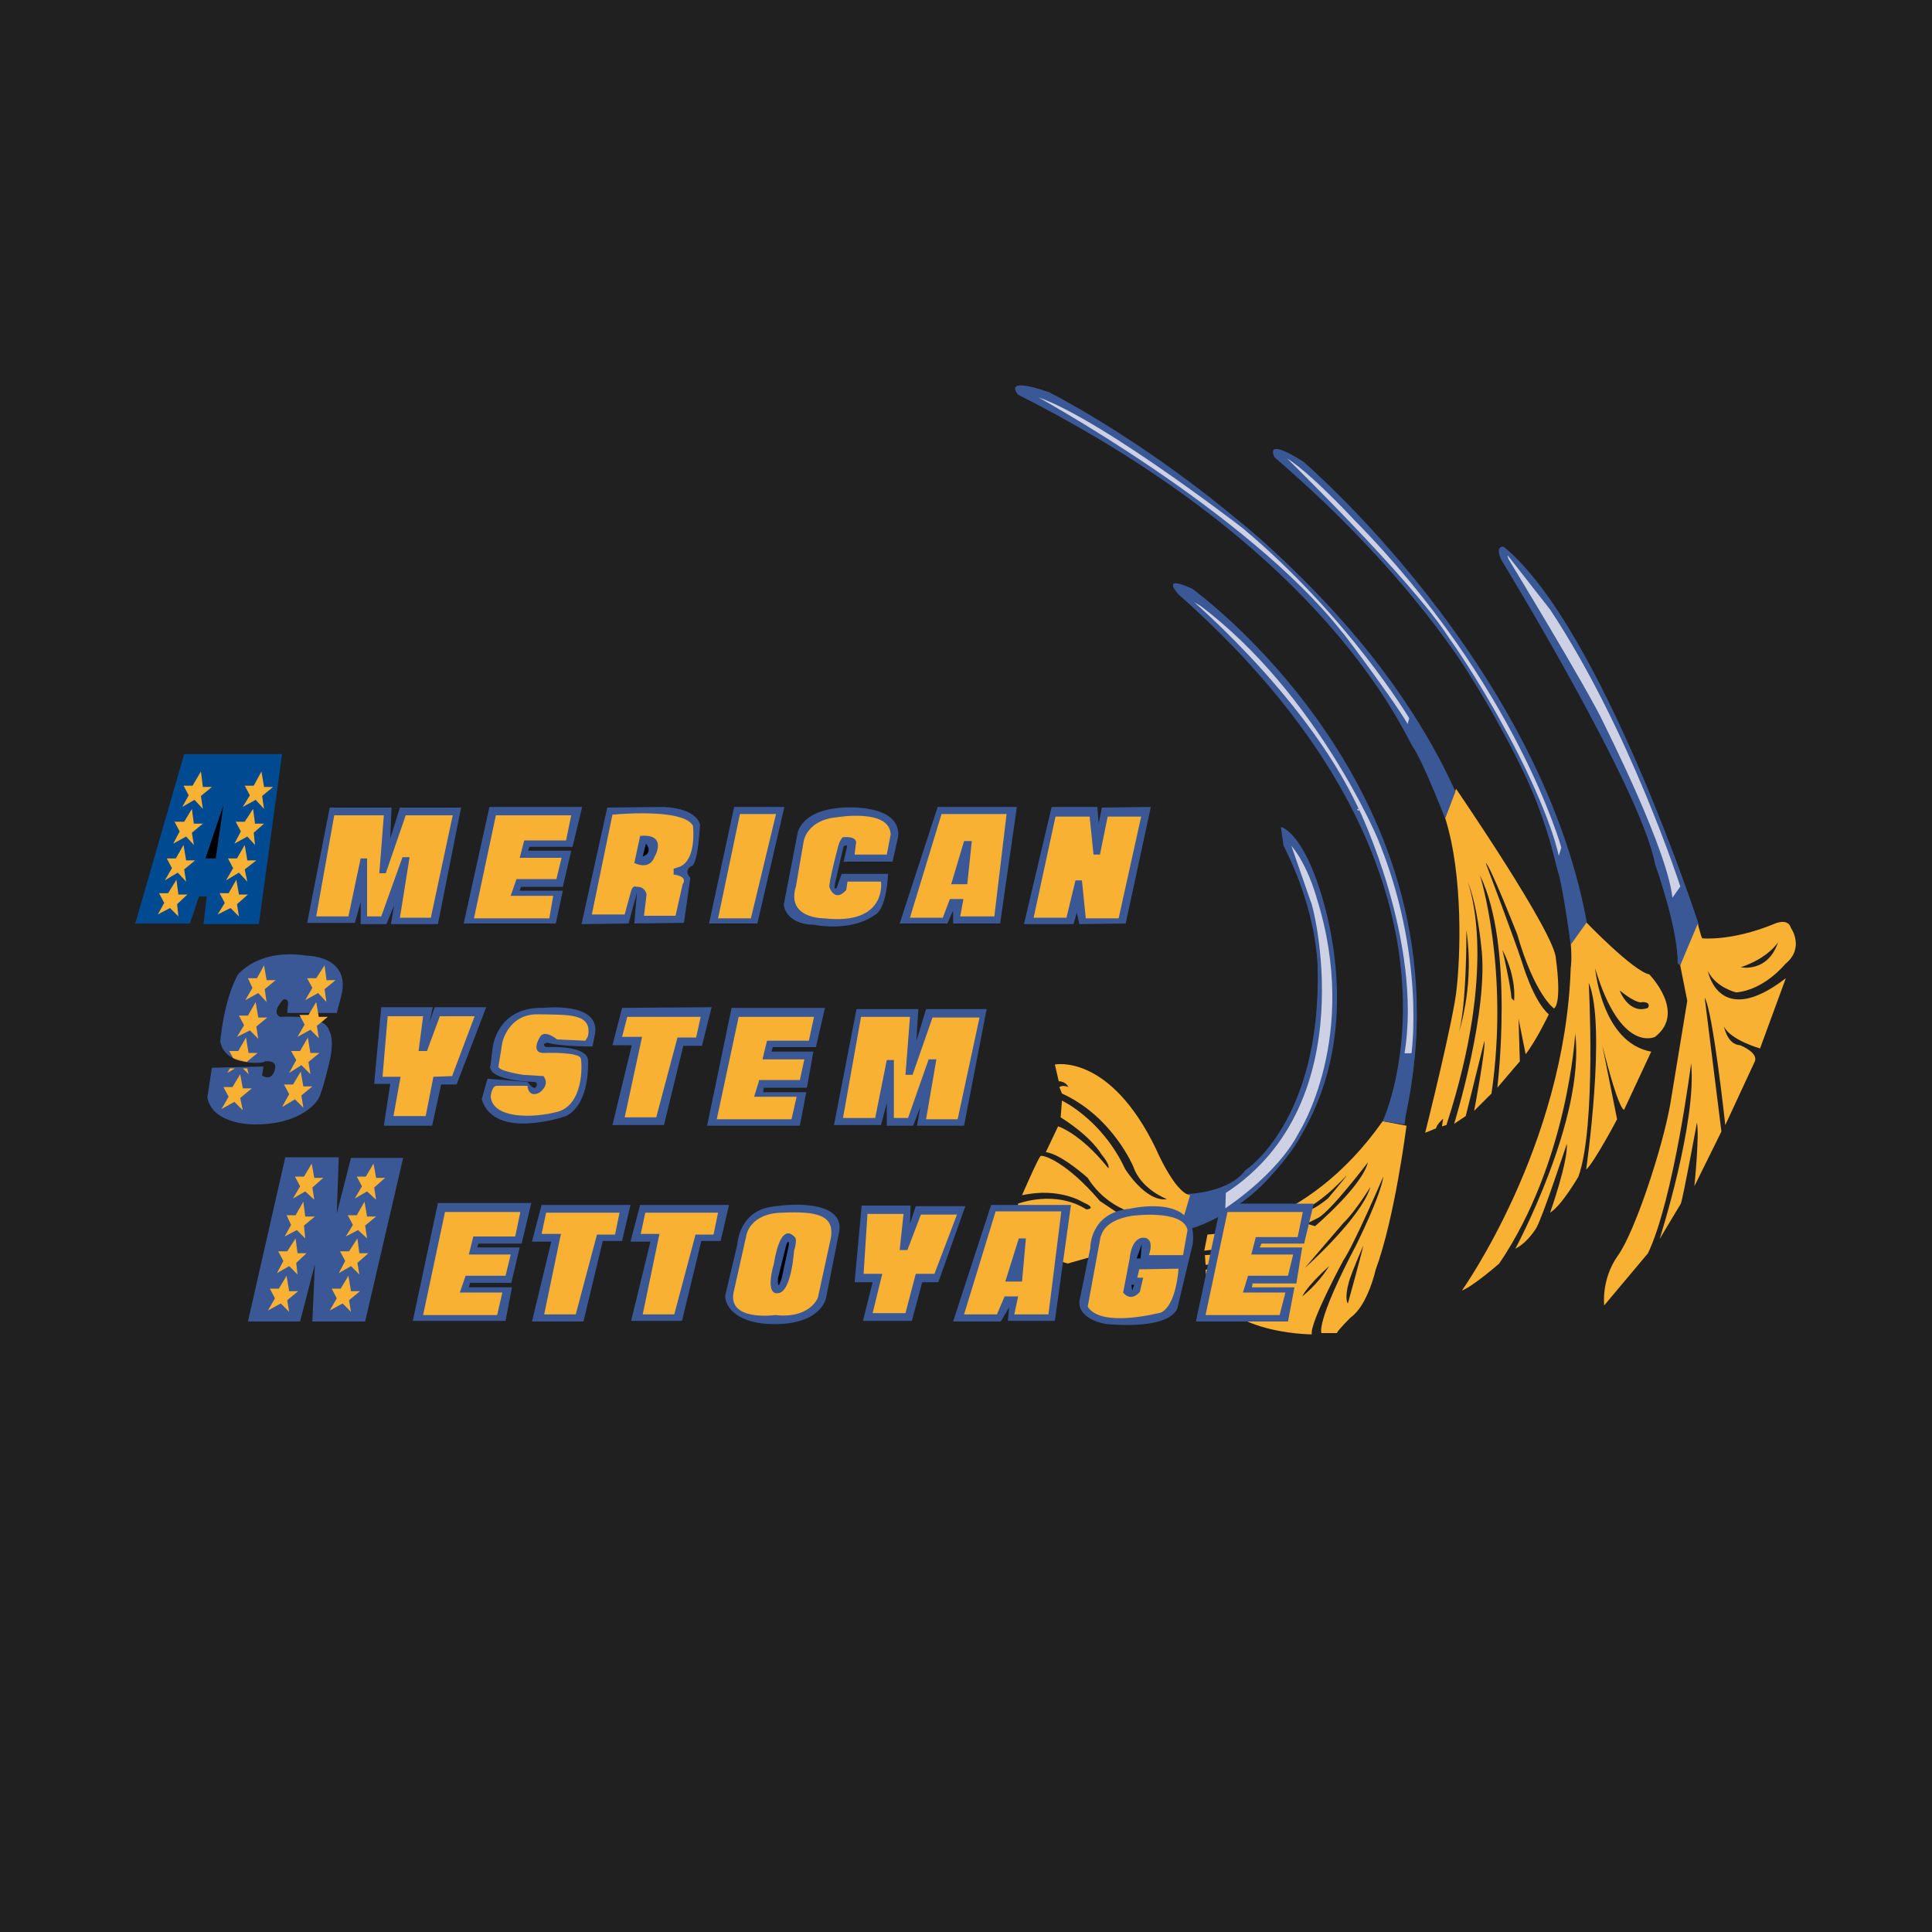 <?xml version="1.0" encoding="utf-8"?>
<!-- Generator: Adobe Illustrator 25.2.1, SVG Export Plug-In . SVG Version: 6.00 Build 0)  -->
<svg version="1.1" xmlns="http://www.w3.org/2000/svg" xmlns:xlink="http://www.w3.org/1999/xlink" x="0px" y="0px"
	 viewBox="0 0 300 300" style="enable-background:new 0 0 300 300;" xml:space="preserve">
<style type="text/css">
	.st0{fill:#202020;}
	.st1{fill:#3A5896;}
	.st2{fill:#004A92;}
	.st3{fill:#F8B133;}
	.st4{fill:#FFEC00;}
	.st5{fill:none;}
	.st6{fill:#F98A3C;}
	.st7{fill:#CDD1E3;stroke:#3A5896;stroke-width:0.5;}
</style>
<g id="Calque_1">
	<rect class="st0" width="300" height="300"/>
</g>
<g id="Calque_2">
	<g>
		<path class="st1" d="M260.9,149.9l2.9-6.3c0,0-15.1-46.3-30.3-58.7c0,0-1.4-0.3-0.4,2c0,0,21.7,35.5,23.9,47.3
			c0,0,3.6,10,3.5,15.4"/>
		<path class="st1" d="M183.1,191.3l2.7-0.8c6.7-2.5,10.7-7,10.7-7c19.4-20.1,7.5-48,7.5-48c-2.6-6.6-5.1-7.1-5.1-7.1l0.4,2.9
			c5.3,10.4,5.3,18.8,5.3,18.8c0.6,24-11.2,31.6-11.2,31.6c-2.7,3.6-9.1,3.7-9.1,3.7L183.1,191.3z"/>
		<polygon class="st2" points="28.6,117.1 43.8,117.1 40.2,143.5 31.6,143.5 32.1,139.2 30.9,139.2 29.5,143.4 21,143.4 		"/>
		<polygon class="st3" points="40.6,119.8 39.4,122 38,122 38.8,123.5 37.7,125.3 39.7,124.2 41,125.6 40.7,123.6 42.4,122.2 
			41,122.2 		"/>
		<polygon class="st3" points="31.2,119.8 29.9,122 28.5,122 29.3,123.5 28.3,125.3 30.2,124.2 31.5,125.6 31.2,123.6 32.9,122.2 
			31.5,122.2 		"/>
		<polygon class="st3" points="39.3,125.6 38,127.6 36.6,127.6 37.4,129.1 36.4,131 38.4,129.9 39.6,131.2 39.4,129.3 41,127.9 
			39.6,127.9 		"/>
		<polygon class="st3" points="28.5,131.2 27.3,133.3 25.9,133.3 26.7,134.8 25.6,136.7 27.6,135.5 28.9,136.9 28.6,135 30.3,133.6 
			28.9,133.6 		"/>
		<polygon class="st3" points="38,131.2 36.8,133.3 35.4,133.3 36.2,134.8 35.1,136.7 37.1,135.5 38.4,136.9 38,135 39.8,133.6 
			38.4,133.6 		"/>
		<polygon class="st3" points="36.7,136.6 35.5,138.7 34.1,138.7 34.9,140.2 33.8,142 35.8,141 37.1,142.3 36.8,140.4 38.5,138.9 
			37.1,138.9 		"/>
		<polygon class="st3" points="27.4,136.6 26.1,138.7 24.7,138.7 25.5,140.2 24.5,142 26.4,141 27.7,142.3 27.5,140.4 29.1,138.9 
			27.7,138.9 		"/>
		<polygon class="st3" points="29.8,125.6 28.6,127.6 27.1,127.6 27.9,129.1 26.9,131 28.9,129.9 30.1,131.2 29.8,129.3 31.5,127.9 
			30.1,127.9 		"/>
		<polygon class="st1" points="51.2,125.4 60.8,125.4 60.6,130.2 62.1,125.4 71.6,125.4 68,143.5 60.7,143.5 61.2,140.6 60,143.5 
			56,143.5 56,140.1 55.1,143.3 47.7,143.3 		"/>
		<polygon class="st3" points="51.9,126.6 59.6,126.6 58.9,135.6 59.9,135.6 63,126.6 70.3,126.6 66.9,142.5 62.1,142.5 63.6,133.1 
			62.5,133.1 59.2,142.3 57,142.3 57,133.3 56,133.3 54.1,142.3 49.1,142.3 		"/>
		<polygon class="st1" points="133,156.7 142.6,156.7 142.3,161.6 143.8,156.7 153.2,156.7 149.7,174.8 142.4,174.8 142.9,171.9 
			141.8,174.8 137.7,174.8 137.7,171.3 136.8,174.7 129.5,174.7 		"/>
		<polygon class="st3" points="133.7,157.9 141.3,157.9 140.6,166.9 141.7,166.9 144.8,158 152.1,158 148.7,173.8 143.8,173.8 
			145.4,164.5 144.2,164.5 141,173.6 138.8,173.6 138.8,164.6 137.7,164.6 135.9,173.6 130.9,173.6 		"/>
		<polygon class="st1" points="76,125.3 90.4,125.3 88.9,131.5 82.2,131.5 82,132.1 88.7,132.1 87.4,137.7 80.9,137.7 80.7,138.3 
			87.4,138.3 86.3,143.4 72,143.4 		"/>
		<polygon class="st3" points="77,126.6 88.7,126.6 87.9,130.5 81.4,130.5 80.7,133.2 87.2,133.2 86.4,136.5 80.2,136.5 79.3,139.1 
			85.9,139.1 85.3,142.6 73.6,142.6 		"/>
		<path class="st1" d="M94.3,125.4l-4,18.1l7.3-0.1l1.3-4.8l-0.4,4.8l7.7-0.1l1-7c0,0-1.1-1,0.1-1.8c0,0,1,0.5,1.4-6.4
			c0,0-0.2-2.5-5.6-2.8L94.3,125.4z"/>
		<path class="st3" d="M95.1,126.5c0,0,10.9-1.1,12.5,1.7c0,0,0.7,5.7-2.4,6.5l-0.6,0.2v0.9c0,0,2.3,0.2,1.4,1.5l-1.1,4.9H100
			l0.4-3.3c0,0-0.2-1.3-1.6-1.2c0,0-0.6-0.4-0.9,1L97,142h-5.1L95.1,126.5z"/>
		<path class="st1" d="M99.4,129.8l-0.9,4.2c0,0,2.4,1.3,3.2-1.1C101.7,133,103.7,129.4,99.4,129.8z"/>
		<path d="M100.3,131l-0.5,2C99.8,133,101.5,132.5,100.3,131z"/>
		<polygon class="st1" points="114,125.3 121.8,125.3 117.6,143.4 110.1,143.4 		"/>
		<polygon class="st3" points="114.9,126.4 120.5,126.4 116.6,142.6 111.5,142.6 		"/>
		<path class="st1" d="M123.9,129.1l-2.2,11.4c0,0,0.2,3,4.7,3.1c0,0,5.6,1.2,9.4-1.5c0,0,1.8-0.5,2.1-6.4h-7.2l-0.8,2.2
			c0,0-0.5,0.5-0.2-0.9l1.3-5.6c0,0,0.7-0.4,0.5,0.2l-0.5,2.2h7.6l0.8-3.6c0,0,1.1-3.7-4.6-4.6C134.7,125.5,125.8,124.2,123.9,129.1
			z"/>
		<path class="st3" d="M124.8,130.6c0,0,0.5-3.3,5.2-3.7c0,0,8.2-1.4,8.3,2.7l-0.6,3.1h-5l0.2-1.6c0,0,0.5-1.3-2-1.1
			c0,0-0.5,0.2-0.9,2c0,0-1.4,5.3-1.2,5.8c0.2,0.5,1,2.2,2.6,0.4l0.2-1.3h5.2c0,0,1,6.8-8.8,5.7c0,0-6,0.1-4.4-5L124.8,130.6z"/>
		<polygon class="st1" points="145.6,125.3 157.9,125.3 155.3,143.4 148,143.4 148,141.4 147.1,143.4 139.7,143.4 		"/>
		<polygon class="st3" points="146.2,126.4 156.3,126.4 154.4,142.3 149.1,142.3 149.6,139.6 147.5,139.6 146.4,142.5 141.3,142.5 
					"/>
		<polygon class="st1" points="147.7,137.3 150.2,137.3 150.9,130.6 149.7,130.6 		"/>
		<polygon class="st1" points="163.3,125.3 170.4,125.3 170.6,127.9 171.1,125.4 178.7,125.3 174.8,143.4 167.6,143.5 167.2,141.7 
			166.7,143.5 159,143.5 		"/>
		<polygon class="st3" points="163.9,126.8 169.2,126.8 169.8,132.7 170.8,132.7 172,126.8 177.2,126.8 173.7,142.6 168.6,142.6 
			168,136.7 167,136.7 165.6,142.5 160.5,142.5 		"/>
		<path class="st1" d="M34.2,161.7c0,0,0.5-6.2,2.7-10.3c0,0,3.1-4.2,10.8-3c0,0,6.5,0,5.4,5.8l-0.8,3.1h-3.1h-4.6l0.1-1.2
			c0,0,0.3-1.1-0.7-0.9c0,0-2,2-0.5,2.7c0,0,6.9-0.5,7.6,2.1c0,0,0.9,1.2,0.1,4.7c0,0-1.1,4.9-1.8,6c-0.7,1.1-3.4,3.9-9.7,3.9
			c0,0-6.7,0.2-7.5-4.2l0.7-4.6l8-0.2l-0.2,1.4c0,0,1.5,1.1,2-1c0,0,0.5-1.4-1.6-1.2C41.4,165.1,34.9,165.8,34.2,161.7z"/>
		<polygon class="st3" points="50.4,149.9 49.1,151.9 47.7,151.9 48.5,153.4 47.4,155.3 49.4,154.2 50.7,155.6 50.4,153.6 
			52.1,152.2 50.7,152.2 		"/>
		<polygon class="st3" points="41,149.9 39.9,151.9 38.5,151.9 39.2,153.4 38.1,155.3 40.1,154.2 41.4,155.6 41.1,153.6 42.8,152.2 
			41.4,152.2 		"/>
		<polygon class="st3" points="39.7,155.6 38.5,157.7 37.1,157.7 37.9,159.2 36.8,161 38.8,160 40.1,161.3 39.8,159.4 41.5,158 
			40.1,158 		"/>
		<polygon class="st3" points="47.8,161.1 46.6,163.2 45.2,163.2 46,164.6 44.9,166.6 46.8,165.4 48.2,166.8 47.9,164.9 49.6,163.5 
			48.2,163.5 		"/>
		<polygon class="st3" points="46.7,166.4 45.5,168.4 44.1,168.4 44.9,169.9 43.8,171.9 45.8,170.7 47.1,172 46.8,170.1 48.5,168.7 
			47.1,168.7 		"/>
		<polyline class="st3" points="38.3,164.9 40,163.5 38.6,163.5 38.2,161.1 37,163.2 35.6,163.2 36.2,164.3 		"/>
		<path class="st4" d="M38.3,164.9"/>
		<path class="st4" d="M35.7,165.9"/>
		<path class="st4" d="M36.2,164.3"/>
		<polygon class="st3" points="37.3,166.8 36.1,168.8 34.7,168.8 35.5,170.3 34.4,172.2 36.4,171.1 37.7,172.4 37.3,170.5 39.1,169 
			37.7,169 		"/>
		<polygon class="st3" points="49.1,155.6 47.9,157.6 46.5,157.6 47.3,159.1 46.2,161 48.2,159.9 49.5,161.2 49.2,159.3 50.9,157.9 
			49.5,157.9 		"/>
		<polygon class="st1" points="44.3,179.7 52.6,179.7 52.3,188.4 54.5,179.8 62.6,179.8 56.7,205.2 48.5,205.2 48.9,196.3 
			46.6,205.2 38.5,205.2 		"/>
		<polygon class="st3" points="58,180.7 56.8,182.7 55.4,182.7 56.2,184.2 55.1,186.1 57,185 58.4,186.3 58.1,184.4 59.8,182.9 
			58.4,182.9 		"/>
		<polygon class="st3" points="48.4,180.7 47.2,182.7 45.8,182.7 46.6,184.2 45.5,186.1 47.4,185 48.8,186.3 48.5,184.4 50.2,182.9 
			48.8,182.9 		"/>
		<polygon class="st3" points="56.6,186.6 55.4,188.7 54,188.7 54.8,190.2 53.7,192 55.6,191 57,192.3 56.7,190.3 58.4,188.9 
			57,188.9 		"/>
		<polygon class="st3" points="47.1,186.6 45.9,188.7 44.5,188.7 45.2,190.2 44.2,192 46.1,191 47.4,192.3 47.2,190.3 48.9,188.9 
			47.4,188.9 		"/>
		<polygon class="st3" points="55.5,192.3 54.2,194.3 52.8,194.3 53.6,195.8 52.6,197.7 54.5,196.6 55.8,197.9 55.5,196.1 
			57.2,194.6 55.8,194.6 		"/>
		<polygon class="st3" points="45.9,192.3 44.6,194.3 43.2,194.3 44,195.8 43,197.7 44.9,196.6 46.2,197.9 46,196.1 47.6,194.6 
			46.2,194.6 		"/>
		<polygon class="st3" points="44.5,198.1 43.3,200.1 41.9,200.1 42.7,201.6 41.6,203.5 43.6,202.4 44.9,203.7 44.6,201.9 
			46.3,200.5 44.9,200.5 		"/>
		<polygon class="st3" points="54.1,198.1 52.9,200.1 51.5,200.1 52.3,201.6 51.2,203.5 53.2,202.4 54.5,203.7 54.2,201.9 
			55.9,200.5 54.5,200.5 		"/>
		<polygon class="st1" points="59.2,156.4 67.2,156.4 66.7,158.7 67.5,156.4 75.5,156.4 70.9,168.4 68.5,168.4 67.1,174.8 
			59.6,174.8 60.6,168.3 58.1,168.3 		"/>
		<polygon class="st3" points="60.2,157.8 65.7,157.8 65,163.2 66.3,163.2 68.3,157.8 73.7,157.8 70.2,167.1 67.3,167.2 66.1,173.3 
			61.1,173.3 62.2,167.2 59.4,167.2 		"/>
		<polygon class="st1" points="113.6,156.5 128.1,156.5 126.7,162.6 120,162.6 119.8,163.3 126.3,163.3 125.3,168.9 118.6,168.9 
			118.5,169.6 125.2,169.6 124.2,174.8 109.8,174.8 		"/>
		<polygon class="st3" points="114.7,157.9 126.4,157.9 125.6,161.6 119.1,161.6 118.4,164.5 124.9,164.5 124.2,167.7 117.9,167.7 
			117.1,170.3 123.7,170.3 122.9,173.8 111.3,173.8 		"/>
		<polygon class="st1" points="68,186.8 82.5,186.8 81,193.1 74.3,193.1 74.1,193.7 80.7,193.7 79.4,199.2 73,199.2 72.8,199.9 
			79.5,199.9 78.5,205.1 64.1,205.1 		"/>
		<polygon class="st3" points="69.1,188.2 80.8,188.2 80,192 73.5,192 72.8,194.8 79.3,194.8 78.5,198.1 72.3,198.1 71.4,200.7 
			78,200.7 77.2,204.2 65.7,204.2 		"/>
		<path class="st1" d="M76.5,162.7c0,0,0.6-6.4,7.9-6.2c0,0,8.8-1,8,4l-0.4,2c0,0-5.3,0-7-0.6c0,0-1.1,0.2-0.2,0.7
			c0,0,6.1-0.4,6.5,1.9c0,0,0.5,6.8-3.4,8.8c0,0-11.1,3.9-13.1-2.6l0.9-3.2l6.2,0.5c0,0,0.8,1.1,1.2,0.9c0.4-0.3,0.4-0.9-0.2-0.9
			c0,0-6.8-0.1-6.8-2.4C76.2,165.6,76.2,164.8,76.5,162.7z"/>
		<path class="st3" d="M78,161.9c0,0,0.9-4.5,5.6-4.4c4.7,0.1,8.4-0.2,7.7,3.4l-0.4,0.7l-4.4-0.2c0,0-2-1.7-2.7-0.3
			c0,0-1.6,2.6,0.9,2.4c0,0,5.3-0.2,5.5,0.9c0.2,1,0.4,7-3.5,8.2c-4,1.1-10.2,1.1-10.5-2.3c0,0,0.1-1.6,0.9-1.7h4.8
			c0,0,0.1,1.9,1.8,1.1c0,0,1.8-1.1,0.7-2.6l-3.2-0.2c0,0-3.9-0.6-3.8-1.3L78,161.9z"/>
		<polygon class="st1" points="96.6,156.5 110.5,156.4 109,162.4 106.1,162.4 103.1,174.7 95.1,174.7 98.1,162.3 95.1,162.3 		"/>
		<polygon class="st3" points="97.4,157.9 108.8,157.9 108.1,161.1 105.2,161.1 101.9,173.5 97,173.5 99.7,161 96.6,161 		"/>
		<polygon class="st1" points="84.1,187.1 97.9,187.1 96.6,192.7 93.6,192.7 90.6,205.2 82.6,205.2 85.6,192.8 82.6,192.8 		"/>
		<polygon class="st3" points="84.8,188.3 96.2,188.3 95.5,191.7 92.7,191.7 89.4,204.1 84.5,204.1 87.1,191.6 84.1,191.6 		"/>
		<polygon class="st1" points="99.4,187.1 113.2,187.1 111.9,192.7 108.9,192.7 105.9,205.1 98,205.1 101,192.8 97.9,192.8 		"/>
		<polygon class="st3" points="100.2,188.3 111.5,188.3 110.8,191.7 108,191.7 104.7,204.1 99.8,204.1 102.4,191.6 99.5,191.6 		"/>
		<path class="st1" d="M114.5,193.2c0,0,0.2-5,5.2-5.8c5-0.8,11.4-0.4,10.6,3.9l-2,10.1c0,0-0.5,4-7.5,4.2c-7,0.2-8.6-3.4-8.1-4.8
			L114.5,193.2z"/>
		<path class="st3" d="M115.9,191.8c0,0,0.5-3.4,5.6-3.5c5-0.2,8.2,0.2,7.5,4l-2,9.2c0,0-1.2,3.3-6.6,2.7c0,0-7.8,1.1-6.4-3.9
			L115.9,191.8z"/>
		<path class="st1" d="M120.2,196.1c0,0,0.9-6.7,3.3-3.9c0,0,0.3,0.5-0.2,2c0,0-0.4,6.7-2.6,6.6
			C120.8,200.8,118.7,201.4,120.2,196.1z"/>
		<path d="M120.8,198.5l1.3-5.2c0,0,0.4-1.1,0.4,0l-1.1,5.1C121.4,198.4,120.7,200.9,120.8,198.5z"/>
		<polygon class="st1" points="133.8,187.2 141.4,187.2 141.3,190 142.2,187.3 149.9,187.3 145.7,199.1 143.2,199.1 141.6,205.1 
			134,205.1 135.5,199.1 132.7,199.1 		"/>
		<polygon class="st3" points="134.7,188.5 140.3,188.5 139.7,194.1 140.9,194.1 143,188.6 148.6,188.6 145.1,197.8 142.2,197.8 
			140.6,203.9 135.5,203.9 137,197.8 134.1,197.8 		"/>
		<path class="st5" d="M172.7,172.6c0,0,5.7,11.3,7.3,11.1C180,183.7,174.3,173.8,172.7,172.6z"/>
		<path class="st5" d="M165.5,189.5c0,0,2.4,0.4,3.1,0.4c0.7,0,2.6,0.6,2.6,0.6s-2,0.7-5.8,0L165.5,189.5z"/>
		<path class="st5" d="M164.9,192.6l2.9-0.4c0,0-0.7,0.9-2.9,1.1V192.6z"/>
		<path class="st3" d="M214.7,174.1c-12.1,17.2-27.2,17.6-27.2,17.6l-0.5,2.5l1.7-0.2l-0.1,0.8l-1.5,0.1l0.1,1.5l1.3-0.1l-0.2,0.5
			l-1.1,0.4c0.7,10,16.5,10,16.5,10c-0.4-1.7,4.9-11.5,4.9-11.5c1.6-2.3,6.2-13,6.2-13c-0.4,3-4.2,10.6-4.2,10.6
			c-6.4,12.2-5.4,13.7-5.4,13.7h2.4c0-0.3,2.1-2.4,2.1-2.4c2.7-1.9,3.9-7.4,3.9-7.4c3-8.1,4.8-22.4,4.8-22.4L214.7,174.1z
			 M212.4,180.5c-0.9,3.7-8.2,9.9-8.2,9.9l-1.3-0.4l1.8-0.9C206.7,188,212.4,180.5,212.4,180.5z M209.1,182.5
			c-0.1,0.3-2.9,3.6-2.9,3.6c-3.2,2.6-4.2,2-4.2,2C205.5,186.6,209.1,182.5,209.1,182.5z M202.2,201.3c1.1-2,4.2-4.7,4.2-4.7
			C204.5,199.6,202.2,201.3,202.2,201.3z M202.6,196.9l6-7c1.8-1.7,4.2-5.6,4.2-5.6C211.4,189.1,202.6,196.9,202.6,196.9z
			 M209.3,202.4c-0.4-0.5-0.2-2,0.1-3.1c0.2-1.1,2.3-5.9,2.3-5.9C211.4,194.8,209.3,202.4,209.3,202.4z"/>
		<path class="st1" d="M214.7,174.1c0,0,17.9-37.9-31.7-81.8c0,0-3-3.2,2.1-0.9c0,0,44,31.5,33.2,81.7l-0.2,1.5L214.7,174.1z"/>
		<path class="st5" d="M218,163.6l1-0.1c0,0,6.9-38.6-34.5-71c0,0-1.1-0.4,1,1.3c2.1,1.8,18.9,14.9,28.2,38.4
			C213.8,132.2,220.4,149.7,218,163.6z"/>
		<path class="st3" d="M224.4,127c2.9,9.2,2.3,21.9,1.8,26.4c-0.4,4.6-4.9,22.5-4.9,22.5l1.7-0.7c0-0.5,1.1-1.5,1.1-1.5l-0.2,1.2
			l0.7-0.2c8-24.6,3.7-36.6,3.3-37.8c1.5,3.6,2.1,10,2.1,10c1.3,9.8-4.2,27.6-4.2,27.6l1.8-1.2l2.9-11.7c0.2,1.5-1.6,10.9-1.6,10.9
			l2.7-2.7c2.8-19.4-1.8-33.9-1.8-33.9c5.4,11,2.7,33,2.7,33l3.5-4.1l-0.2-6.6l1.1,5.5c1.7-2.2,3.6-6.2,3.6-6.2
			c-2.4-2-4.2-8.2-4.2-8.2c-1-3.1-5.6-15.3-5.6-15.3c0.7,0.4,4.9,11.1,4.9,11.1c2.7,9.4,5.7,11.5,5.7,11.5c1.3-1,0.3-7.7,0.3-7.7
			c0-3.8-15.5-26.4-15.5-26.4L224.4,127z M226.3,161.2L226.3,161.2c0-0.2,0.1-0.3,0.1-0.4c1.4-4.4,1.3-16.4,1.3-16.4
			c1.2,8.2-0.8,14.7-1.3,16.4C226.4,160.9,226.3,160.9,226.3,161.2C226.3,161.2,226.3,161.2,226.3,161.2z M235.1,155.4l-0.4-0.4
			c-0.1-1.9-1.4-7.5-1.4-7.5C235.6,152,235.1,155.4,235.1,155.4z"/>
		<path class="st3" d="M255.9,156.5c-3,1.1-4.4-2.7-4.4-2.7c2.9,2.3,3.5,1.8,3.5,1.8C256.5,155.6,255.9,156.5,255.9,156.5z
			 M243.5,143.3c0.8,4.7,0.4,7,0.4,7C243,178,227,200.4,227,200.4c1.8-0.7,5.8-4.2,5.8-4.2c10.7-15.8,11.8-35.7,11.8-35.7
			c1.6,13.2-9.3,33.4-9.3,33.4c2-1,3.3-3.3,3.3-3.3c1-1.8,4.7-13,4.7-13c0.2,2.8-2.6,10.7-2.6,10.7c1.8-1.1,4.4-5.6,4.4-5.6
			c2.8-7.9,1.6-30.1,1.6-30.1c2.8,6.7-0.4,29-0.4,29c1.2-1,4.8-7.8,4.8-7.8l-2.3-11.5c2.7,10.7,3.4,10,3.4,10l4.2-9
			c-7.7-1.4-8.7-12.9-8.7-12.9c4,13.3,9.3,10.6,9.3,10.6c4.9-3.8-0.9-9.7-0.9-9.7c-2.5-0.5-9.8-8.1-9.8-8.1"/>
		<path class="st3" d="M260.9,149.9l1.1,5.5l-2.6,15.8c-1.1,6.6-5.5,20.1-8.2,23.8c-2.6,3.7-2.1,7.7-2.1,7.7l6.8-8.1
			c4-8.4,6.7-29.5,6.7-29.5c0.9,9.2-4.9,27.3-4.9,27.3l3.3-5.5c0.4-1.1,2.5-12.6,2.5-12.6c0.4,2.2-0.4,9.9-0.4,9.9l4.2-8.5
			l-2.6-20.8c1.3,2.2,3.2,19.8,3.2,19.8l4.5-9.7c0.9-1.5-2.2-2.7-2.2-2.7c-2-0.1-2.5-2.9-2.5-2.9c1,2.1,5.6,3.4,5.6,3.4l4-10.9
			c-10.4,8-12.1-1.1-12.1-1.1c1.3,2.6,4.4,3.3,4.4,3.3c4.4-0.4,7.6-4.4,7.6-4.4c3.1-2.5,0.9-5.6,0.9-5.6c-0.5-1.7-2.7-0.6-2.7-0.6
			c-6.6,2.7-11.1,2.2-11.1,2.2c-0.3-0.7-0.4-1.5-0.7-2.2L260.9,149.9z M276.1,146.3c-1.6,4.8-5.8,3.9-5.8,3.9
			C274.7,148.7,276.1,146.3,276.1,146.3z"/>
		<polygon points="31.9,133.3 33.5,133.3 34.7,125 		"/>
		<path class="st6" d="M38.3,164.9L38.3,164.9c0,0-1.5-0.2-2.1-0.6"/>
		<polyline class="st3" points="36.5,165.9 35.3,166.6 35.7,165.9 		"/>
		<polyline class="st3" points="37.7,165.9 38.4,165.9 38.6,166.8 		"/>
		<line class="st5" x1="36.5" y1="165.9" x2="36.5" y2="165.9"/>
		<line class="st5" x1="35.7" y1="165.9" x2="36.5" y2="165.9"/>
		<g>
			<polygon class="st1" points="189.6,186.9 204,186.9 202.5,193.1 195.9,193.1 195.6,193.7 202.2,193.7 201.3,199.3 194.5,199.3 
				194.4,199.9 201,199.9 200,205.2 185.7,205.2 			"/>
			<polygon class="st3" points="190.6,188.2 202.3,188.2 201.5,192.1 195,192.1 194.3,194.8 200.8,194.8 200,198.1 193.8,198.1 
				193,200.7 199.6,200.7 198.7,204.2 187.2,204.2 			"/>
		</g>
		<path class="st5" d="M184.4,185.6"/>
		<path class="st7" d="M190.1,185.1l-0.1,3c0,0,8.4-5.3,11.9-12.1c0,0,9.6-15,2.8-36.6c0,0-1.6-6.1-4.8-9.1l3.4,9.8
			C203.5,139.9,211.8,171.1,190.1,185.1z"/>
		<path class="st3" d="M183.1,191.3l-17.3,4.9c0,0-9.9-2.6-7.7-9.3c0,0,5.7-2.2,10.6,0.9c0,0,1.8-0.1-0.5-1.1c0,0-3.7-2.4-9.5-1.1
			c0,0,2.5-5.8,2.9-6.1c0.4-0.2,4,0.9,9.2,7l3.9,2.6c0,0,1.6-0.4-0.6-1.5c0,0-3.1-1.3-5.2-4.7c0,0-4.1-3.7-6.5-4l1.9-4
			c0,0,3.4,1,7.8,6.5c0,0,0.4-0.4-1.1-2.2c0,0-1.4-2.6-6.3-5.7l0.2-2.6c0,0,6.2,2.9,9.8,10.6c0,0,3.2,5.2,6.5,4.7c0,0-4-1.5-5.2-5
			c0,0-3.2-7.8-11.1-11.4l-0.4-1c0,0,0.5-0.4,1.4,0c0,0-0.4-0.9-1.5-0.9l-0.6-2.6c0,0,8.5-1.8,15.7,13.1c0,0,2.9,6.8,5.3,7.2"/>
		<g>
			<path class="st1" d="M224.4,127.1c0,0-3.5-9-5-11.1c-1.4-2.1-13-30.3-61.3-54.7c0,0-2.7-3,4.8-0.4c0,0,45.3,22.7,63.1,62
				L224.4,127.1z"/>
		</g>
		<g>
			<path class="st1" d="M243.9,146.7c0,0-1.2-9-2-11.4c-0.8-2.3-5-30.7-44-64.3c0,0-1.8-3.3,4.5,0.7c0,0,36.6,31.3,44,71.5
				L243.9,146.7z"/>
		</g>
		<polygon class="st1" points="153.9,187.1 166.3,187.1 163.8,205.1 156.5,205.1 156.7,203 155.4,205.2 148,205.2 		"/>
		<polygon class="st3" points="154.6,188.1 164.8,188.1 162.8,204.1 157.5,204.1 158.1,201.3 156,201.3 154.8,204.1 149.7,204.1 		
			"/>
		<polygon class="st1" points="156.1,199 158.7,199 159.3,192.3 158.2,192.3 		"/>
		<path class="st7" d="M259.5,140.1l1.7-2.4c0,0-7.9-24.5-20.3-43.2l-6.5-8.3c0,0-1-0.9-0.4,0.7c0,0,12.3,20.2,14.8,25.5
			C248.8,112.5,259.2,132.9,259.5,140.1z"/>
		<path class="st7" d="M218.6,113.2l0.5-1.7c0,0-9.5-15.9-26-29.7c0,0-25.1-19.4-33.8-20.9c2.2,1.2,34.1,18.7,48.9,37.4
			C208.2,98.1,218.9,112.5,218.6,113.2z"/>
		<path class="st7" d="M233.3,113c4,7.2,7.8,15.8,8.7,20.9l0.7-2.3c0,0-7-25.4-32.2-51c0,0-8.9-9.6-11.8-10.2
			c0,0,20.2,19.6,26.1,28.8C224.9,99.3,229.2,105.4,233.3,113z"/>
		<path class="st7" d="M217.8,163.8h1.6c0,0,2.3-15.5-5.3-33.8c0,0-9.4-22.4-27.5-36.1l-3.4-2c0,0,19.1,15.7,27.5,33.7
			C210.7,125.5,220.8,146.4,217.8,163.8z"/>
		<path class="st1" d="M169.3,193.8c0,0-0.1-5.5,6.1-6.1c0,0,10.9-2.6,9.8,5.5l-2.3,9.6c0,0,0,3.7-11.1,2.8c0,0-4.9-0.7-4.1-4
			L169.3,193.8z"/>
		<path class="st3" d="M170.9,192c0.2-0.1,0.2-2.4,4.8-3.2c0,0,8-1.1,8.7,2.2l-0.7,3.9h-5.3c0,0,1.1-2.9-1.1-2.7
			c0,0-1.6,0.1-1.9,3.3l-1,5.2c0,0,1.1,1.6,2.6-0.1l0.5-2.2h-0.9l0.3-1.3l6.1-0.1c0,0-0.3,5.6-2.7,6.8c0,0-9.3,2.5-11.4-0.9
			L170.9,192z"/>
		<path d="M176.5,195.4c0.2,0,0.6,0,0.6,0l0.2-2.2L176.5,195.4z"/>
		<polygon points="175.7,199.5 176.1,199.5 175.8,200.4 		"/>
	</g>
</g>
</svg>
